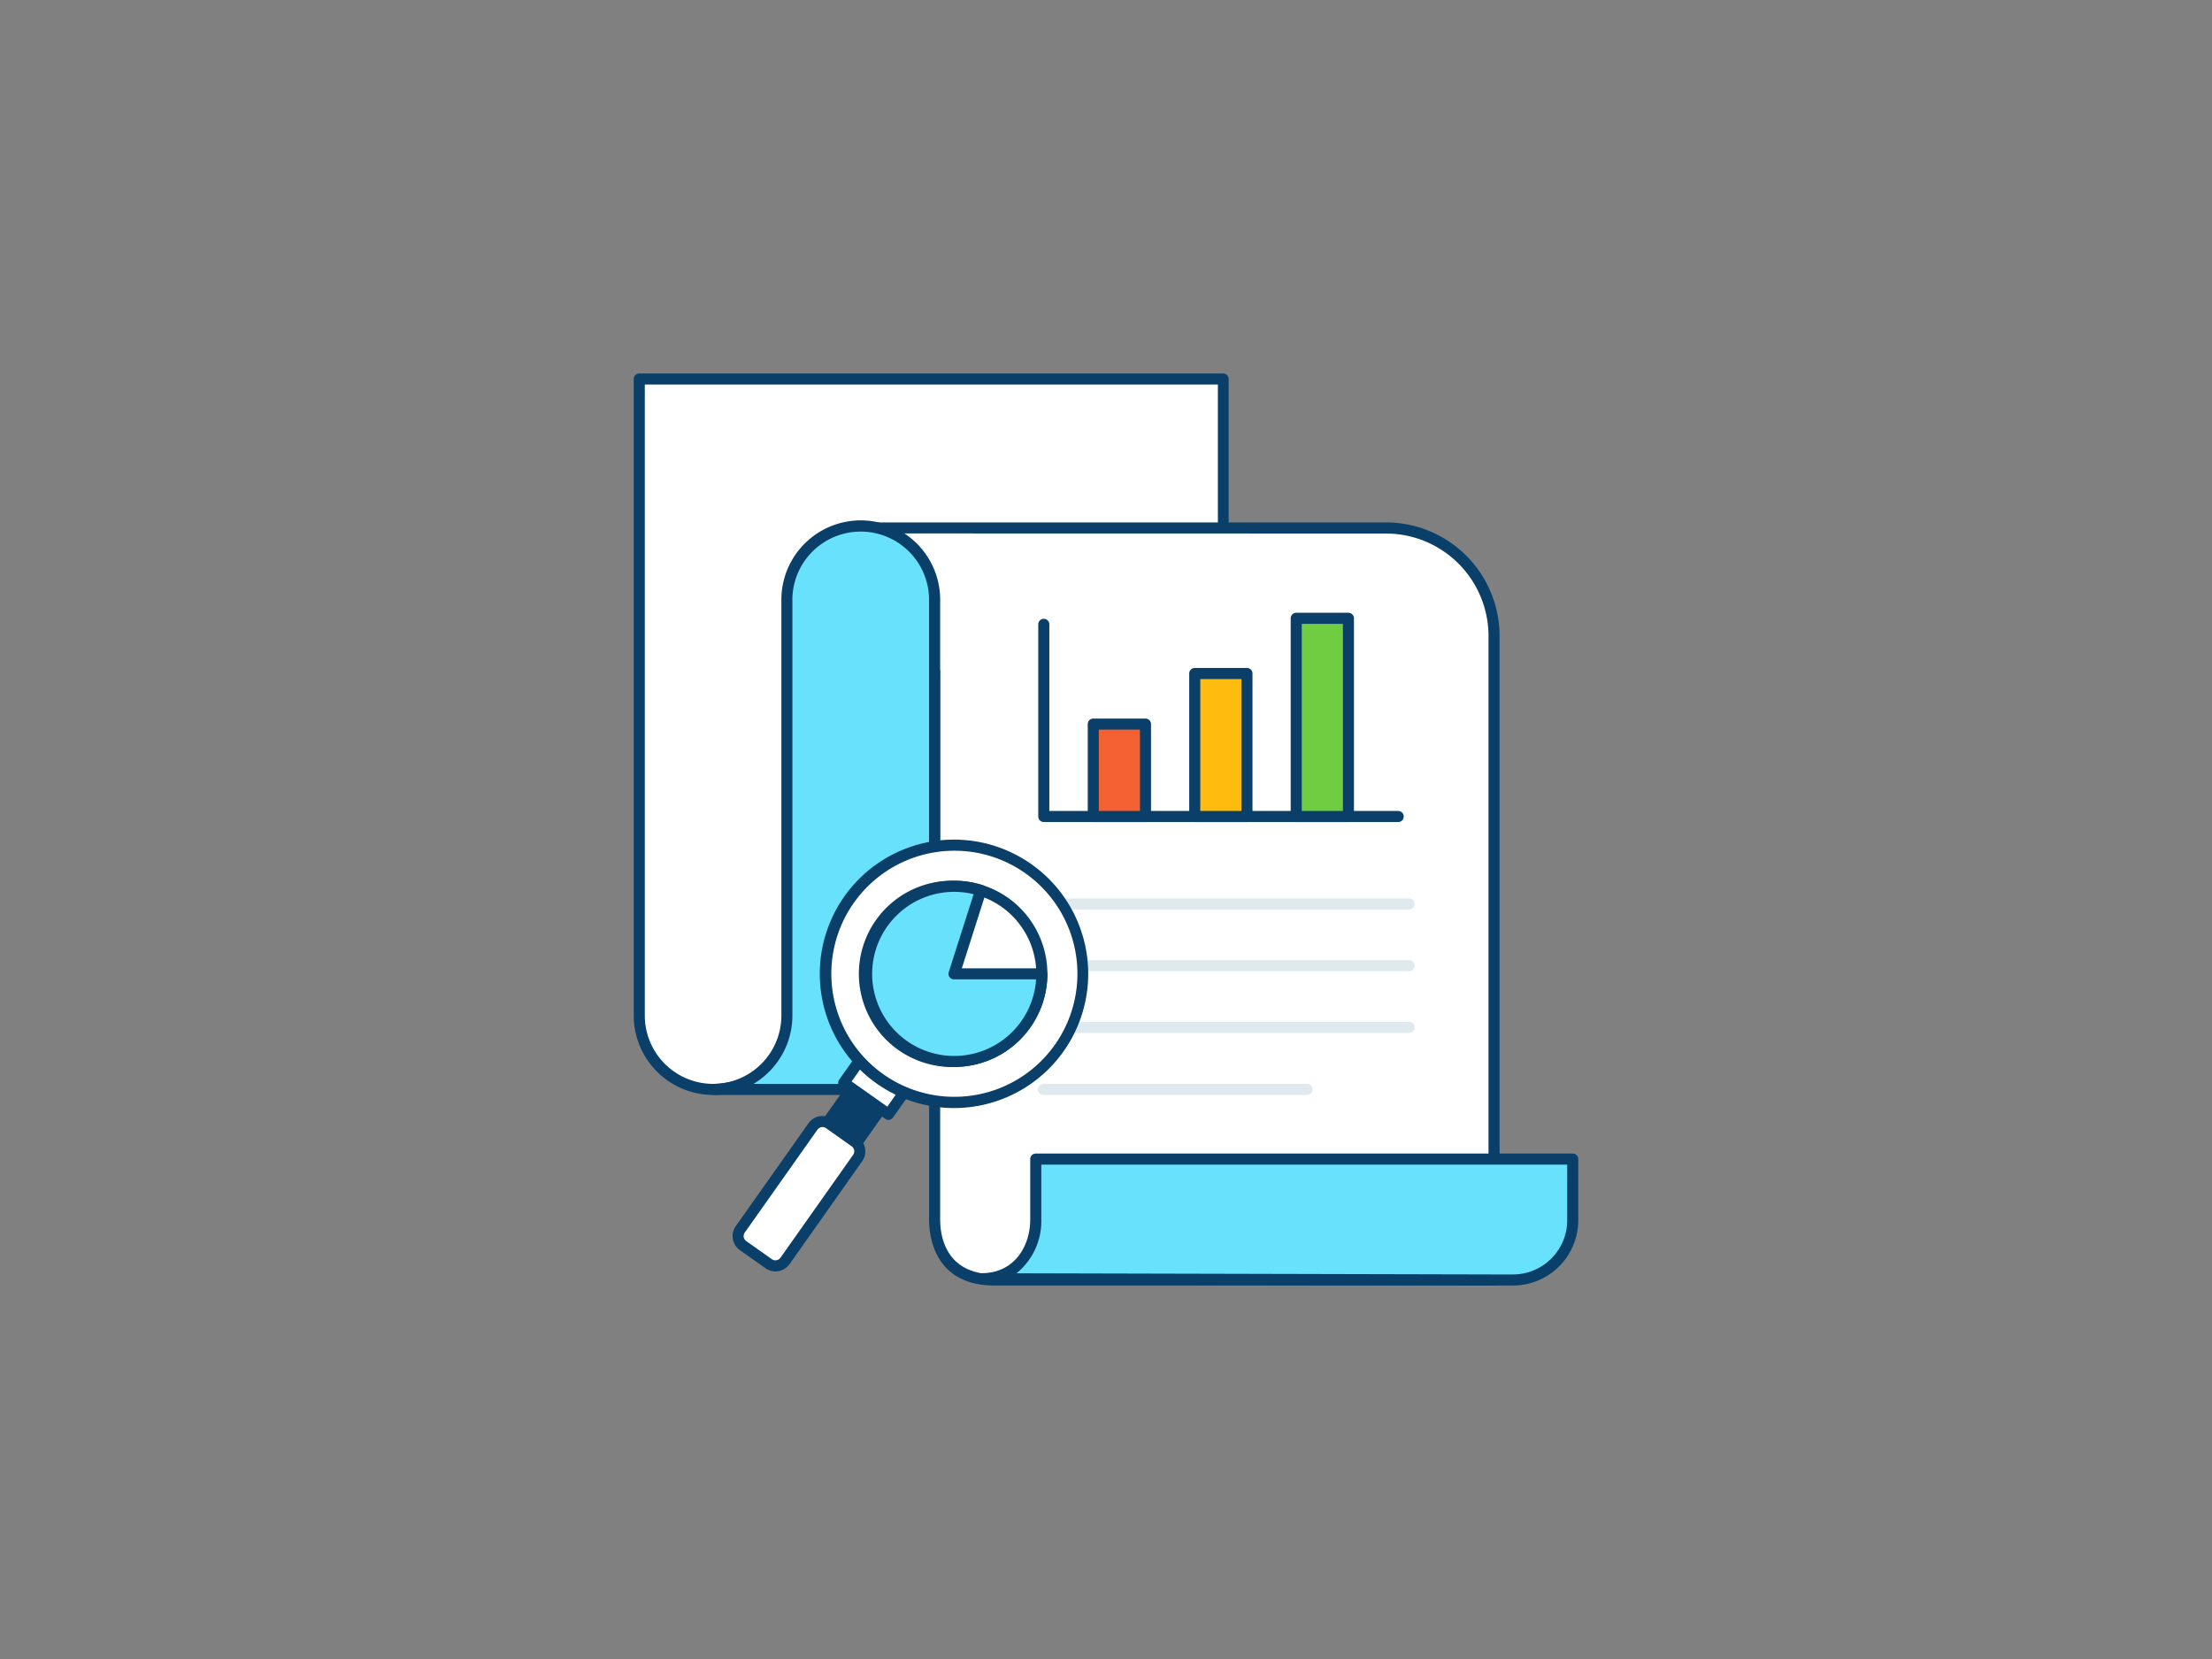<svg viewBox="0 0 400 300" xmlns="http://www.w3.org/2000/svg"><rect x="0" y="0" width="400" height="300" fill="#808080" stroke="none"/><path d="m129 197a13.36 13.36 0 0 1 -13.4-13.4v-115.06h105.58v115.06c-78.87 7.4-84.85 13.4-92.18 13.4z" fill="#fff"/><path d="m129 198a14.37 14.37 0 0 1 -14.4-14.4v-115.06a1 1 0 0 1 1-1h105.58a1 1 0 0 1 1 1v115.06a1 1 0 0 1 -.91 1c-56.63 5.29-75.48 9.83-84.54 12-3.6.88-5.59 1.4-7.73 1.4zm-12.4-128.46v114.06a12.37 12.37 0 0 0 12.4 12.4c2 0 3.86-.46 7.31-1.29 9.06-2.18 27.86-6.71 83.92-12v-113.17z" fill="#093f68"/><path d="m155.66 95.49h95a19.52 19.52 0 0 1 19.51 19.51v116.46h-90.34c-9.86 0-10.82-7.91-10.82-10.91v-99.07c-6.14-11.88-13.35-25.99-13.35-25.99z" fill="#fff"/><path d="m270.17 232.46h-90.34c-11 0-11.82-9.12-11.82-11.91v-98.82c-6.11-11.84-13.24-25.79-13.24-25.79a1 1 0 0 1 0-1 1 1 0 0 1 .85-.47h95a20.55 20.55 0 0 1 20.55 20.53v116.46a1 1 0 0 1 -1 1zm-112.88-136c2 3.9 7.66 14.94 12.61 24.53a1 1 0 0 1 .11.46v99.07c0 3 1 9.91 9.82 9.91h89.34v-115.43a18.55 18.55 0 0 0 -18.53-18.52z" fill="#093f68"/><path d="m270.17 231.46h3.44a10.8 10.8 0 0 0 10.79-10.8v-11.06h-97.1v10.93c0 5.45-3.41 10.7-9.78 10.7z" fill="#68e1fd"/><path d="m273.61 232.46h-3.44l-92.65-.23a1 1 0 0 1 0-2c6 0 8.78-5 8.78-9.7v-10.93a1 1 0 0 1 1-1h97.1a1 1 0 0 1 1 1v11.06a11.81 11.81 0 0 1 -11.79 11.8zm-3.44-2h3.44a9.81 9.81 0 0 0 9.79-9.8v-10.06h-95.1v9.93a12.1 12.1 0 0 1 -4.49 9.72z" fill="#093f68"/><path d="m129 197h40v-88.16a13.36 13.36 0 1 0 -26.71 0v74.76a13.35 13.35 0 0 1 -13.29 13.4z" fill="#68e1fd"/><path d="m169 198h-40a1 1 0 1 1 0-2 12.37 12.37 0 0 0 12.3-12.4v-74.76a14.36 14.36 0 1 1 28.71 0v88.16a1 1 0 0 1 -1.01 1zm-32.76-2h31.76v-87.16a12.36 12.36 0 1 0 -24.71 0v74.76a14.37 14.37 0 0 1 -7.04 12.4z" fill="#093f68"/><path d="m252.84 148.65h-64.09a1 1 0 0 1 -1-1v-34.75a1 1 0 1 1 2 0v33.75h63.09a1 1 0 0 1 0 2z" fill="#093f68"/><path d="m197.7 130.94h9.44v16.71h-9.44z" fill="#f56132"/><path d="m207.14 148.65h-9.44a1 1 0 0 1 -1-1v-16.71a1 1 0 0 1 1-1h9.44a1 1 0 0 1 1 1v16.71a1 1 0 0 1 -1 1zm-8.44-2h7.44v-14.71h-7.44z" fill="#093f68"/><path d="m216.05 121.79h9.44v25.86h-9.44z" fill="#ffbc0e"/><path d="m225.49 148.65h-9.44a1 1 0 0 1 -1-1v-25.86a1 1 0 0 1 1-1h9.44a1 1 0 0 1 1 1v25.86a1 1 0 0 1 -1 1zm-8.44-2h7.44v-23.86h-7.44z" fill="#093f68"/><path d="m234.4 111.81h9.44v35.84h-9.44z" fill="#70cc40"/><path d="m243.84 148.65h-9.44a1 1 0 0 1 -1-1v-35.84a1 1 0 0 1 1-1h9.44a1 1 0 0 1 1 1v35.84a1 1 0 0 1 -1 1zm-8.44-2h7.44v-33.84h-7.44z" fill="#093f68"/><g fill="#dfeaef"><path d="m254.81 164.47h-66.11a1 1 0 0 1 0-2h66.11a1 1 0 0 1 0 2z"/><path d="m254.81 175.63h-66.11a1 1 0 0 1 0-2h66.11a1 1 0 0 1 0 2z"/><path d="m254.81 186.79h-66.11a1 1 0 0 1 0-2h66.11a1 1 0 0 1 0 2z"/><path d="m236.37 198h-47.67a1 1 0 0 1 0-2h47.67a1 1 0 0 1 0 2z"/></g><path d="m151.48 195.48h6.45v11.78h-6.45z" fill="#093f68" transform="matrix(.817 .577 -.577 .817 144.52 -52.36)"/><path d="m153.94 209.05a1 1 0 0 1 -.57-.19l-5.27-3.72a1 1 0 0 1 -.24-1.39l6.8-9.63a1 1 0 0 1 1.39-.23l5.27 3.72a1 1 0 0 1 .41.64 1.05 1.05 0 0 1 -.17.75l-6.8 9.62a1 1 0 0 1 -.65.41zm-3.87-5 3.63 2.56 5.65-8-3.64-2.56z" fill="#093f68"/><path d="m155.08 187.95h9.9v11.78h-9.9z" fill="#fff" transform="matrix(.817 .577 -.577 .817 141.15 -56.81)"/><path d="m160.67 202.51a1 1 0 0 1 -.57-.18l-8.1-5.71a1 1 0 0 1 -.24-1.4l6.8-9.62a1 1 0 0 1 .64-.41 1.05 1.05 0 0 1 .75.17l8.09 5.71a1 1 0 0 1 .24 1.39l-6.8 9.63a1 1 0 0 1 -.81.42zm-6.67-6.95 6.45 4.56 5.65-8-6.46-4.56z" fill="#093f68"/><rect fill="#fff" height="26.99" rx="2.11" transform="matrix(.817 .577 -.577 .817 151.01 -43.81)" width="9.9" x="139.53" y="202.36"/><path d="m140.22 229.91a3.07 3.07 0 0 1 -1.79-.57l-4.64-3.28a3.11 3.11 0 0 1 -.74-4.33l13.14-18.6a3.11 3.11 0 0 1 4.33-.75l4.64 3.28a3.11 3.11 0 0 1 .75 4.33l-13.14 18.61a3.13 3.13 0 0 1 -2.55 1.31zm8.51-26.1a1.09 1.09 0 0 0 -.91.47l-13.14 18.6a1.11 1.11 0 0 0 -.19.83 1.09 1.09 0 0 0 .46.72l4.64 3.28a1.11 1.11 0 0 0 1.54-.27l13.14-18.6a1.11 1.11 0 0 0 -.26-1.55l-4.65-3.29a1.12 1.12 0 0 0 -.63-.19z" fill="#093f68"/><path d="m186 157.09a23.28 23.28 0 1 0 5.58 32.44 23.28 23.28 0 0 0 -5.58-32.44z" fill="#fff"/><path d="m172.52 200.37a24.27 24.27 0 1 1 14-44.09 24.27 24.27 0 0 1 -14 44.09zm.07-46.53a22.25 22.25 0 1 0 12.82 4.07 22.17 22.17 0 0 0 -12.82-4.07z" fill="#093f68"/><circle cx="172.56" cy="176.1" fill="#fff" r="15.84"/><path d="m172.56 192.94a16.84 16.84 0 1 1 16.84-16.84 16.85 16.85 0 0 1 -16.84 16.84zm0-31.67a14.84 14.84 0 1 0 14.84 14.83 14.85 14.85 0 0 0 -14.84-14.83z" fill="#093f68"/><path d="m172.56 176.1h15.84a15.81 15.81 0 1 1 -11-15.09z" fill="#68e1fd"/><path d="m172.56 192.94a16.84 16.84 0 1 1 0-33.67 16.68 16.68 0 0 1 5.11.79 1 1 0 0 1 .65 1.26l-4.39 13.78h14.47a1 1 0 0 1 1 1 16.86 16.86 0 0 1 -16.84 16.84zm0-31.67a14.84 14.84 0 1 0 14.8 15.83h-14.8a1 1 0 0 1 -1-1.3l4.5-14.1a14.6 14.6 0 0 0 -3.5-.43z" fill="#093f68"/></svg>